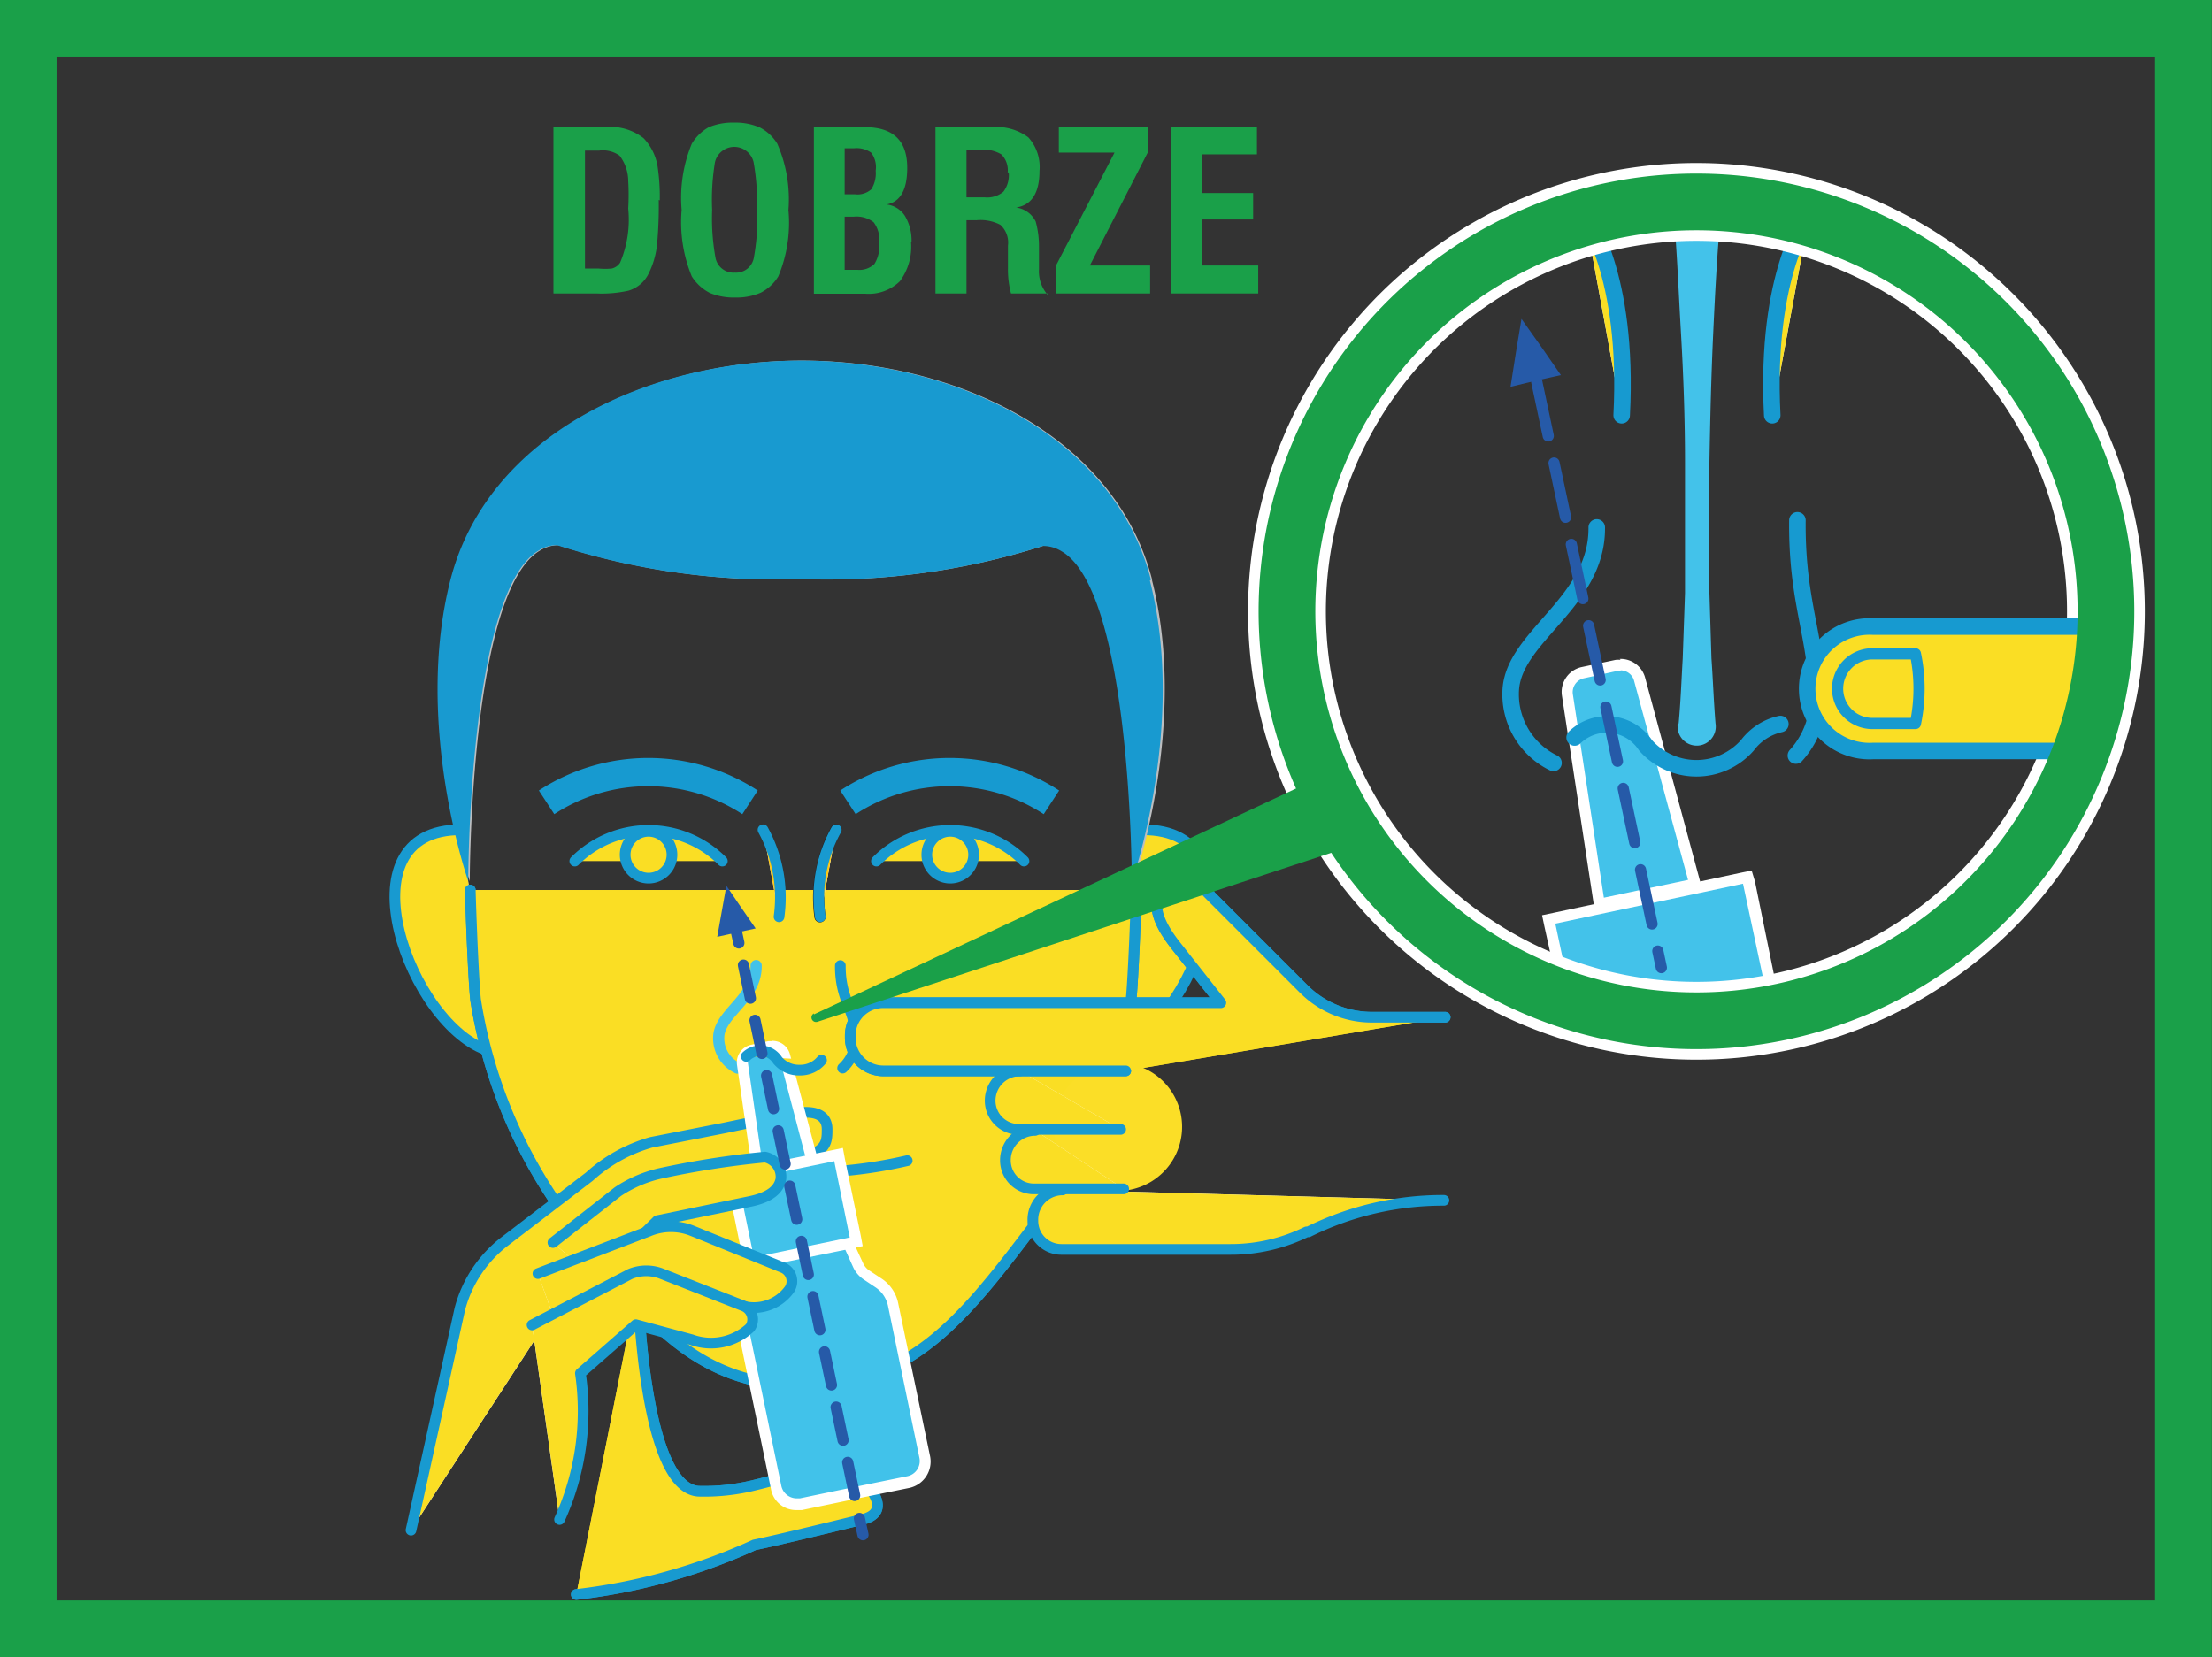 <?xml version="1.0" encoding="utf-8"?>
<svg xmlns="http://www.w3.org/2000/svg" xmlns:xlink="http://www.w3.org/1999/xlink" viewBox="0 0 86.97 65.16"><rect x="0" y="0" width="86.97" height="65.16" fill="#333333" stroke="none"/><defs><style>.cls-1,.cls-10,.cls-15,.cls-16,.cls-17,.cls-19,.cls-22,.cls-23,.cls-24,.cls-25,.cls-4,.cls-6,.cls-8{fill:none;}.cls-2{fill:#fff;}.cls-3{fill:#fade24;}.cls-4{stroke:#189ad0;stroke-width:0.42px;}.cls-10,.cls-15,.cls-16,.cls-17,.cls-19,.cls-22,.cls-23,.cls-24,.cls-4,.cls-8{stroke-linecap:round;}.cls-10,.cls-15,.cls-17,.cls-23,.cls-24,.cls-4,.cls-6{stroke-linejoin:round;}.cls-5{fill:#f8ec31;}.cls-15,.cls-16,.cls-24,.cls-6{stroke:#179ad0;}.cls-6{stroke-width:1.11px;}.cls-7{fill:#bcbec0;}.cls-8{stroke:#43c2ea;}.cls-16,.cls-19,.cls-22,.cls-25,.cls-8{stroke-miterlimit:10;}.cls-10,.cls-19,.cls-22,.cls-24,.cls-8{stroke-width:0.44px;}.cls-9{fill:#ffc80f;}.cls-10{stroke:#231f20;}.cls-11{fill:#1aa049;}.cls-12{fill:#43c2ea;}.cls-13{fill:#189ad0;}.cls-14{clip-path:url(#clip-path);}.cls-15,.cls-16{stroke-width:0.65px;}.cls-17{stroke:#fff;stroke-width:3.06px;}.cls-18{fill:#265aa8;}.cls-19,.cls-22{stroke:#265aa8;}.cls-19{stroke-dasharray:2.18 1.09;}.cls-20{fill:#fbde27;}.cls-21{fill:#41c2ea;}.cls-22{stroke-dasharray:1.33 0.89;}.cls-23,.cls-25{stroke:#1aa049;stroke-width:2.23px;}</style><clipPath id="clip-path"><path class="cls-1" d="M50.6,24A16.1,16.1,0,1,0,66.7,7.94,16.1,16.1,0,0,0,50.6,24"/></clipPath></defs><g id="Warstwa_2" data-name="Warstwa 2"><g id="Warstwa_1-2" data-name="Warstwa 1"><path class="cls-2" d="M19.25,41.33c-3.1-.91-6-8.75-1.1-8.7"/><path class="cls-3" d="M19.25,41.33c-3.1-.91-6-8.75-1.1-8.7"/><path class="cls-4" d="M19.25,41.33c-3.1-.91-6-8.75-1.1-8.7"/><path class="cls-2" d="M43.81,41.33c3.1-.91,6-8.75,1.1-8.7"/><path class="cls-3" d="M43.81,41.33c3.1-.91,6-8.75,1.1-8.7"/><path class="cls-4" d="M43.81,41.33c3.1-.91,6-8.75,1.1-8.7"/><path class="cls-3" d="M18.49,35c.06,2.05.16,3.9.21,4.32a19.53,19.53,0,0,0,4,9.11c2.66,3.51,4.75,6.06,8.89,6.06s6.22-2.55,8.88-6.06a19.53,19.53,0,0,0,4-9.11c.05-.42.15-2.27.21-4.32"/><path class="cls-4" d="M18.49,35c.06,2.05.16,3.9.21,4.32a19.53,19.53,0,0,0,4,9.11c2.66,3.51,4.75,6.06,8.89,6.06s6.22-2.55,8.88-6.06a19.53,19.53,0,0,0,4-9.11c.05-.42.15-2.27.21-4.32"/><path class="cls-3" d="M18.49,35c.06,2.05.16,3.9.21,4.32a19.53,19.53,0,0,0,4,9.11c2.66,3.51,4.75,6.06,8.89,6.06s6.22-2.55,8.88-6.06a19.53,19.53,0,0,0,4-9.11c.05-.42.15-2.27.21-4.32"/><path class="cls-4" d="M18.49,35c.06,2.05.16,3.9.21,4.32a19.53,19.53,0,0,0,4,9.11c2.66,3.51,4.75,6.06,8.89,6.06s6.22-2.55,8.88-6.06a19.53,19.53,0,0,0,4-9.11c.05-.42.15-2.27.21-4.32"/><path class="cls-5" d="M35.67,45.64a17.91,17.91,0,0,1-5.06.44"/><path class="cls-4" d="M35.67,45.64a17.91,17.91,0,0,1-5.06.44"/><path class="cls-3" d="M22.6,33.86a4.09,4.09,0,0,1,5.8,0"/><path class="cls-4" d="M22.6,33.86a4.09,4.09,0,0,1,5.8,0"/><path class="cls-6" d="M21.49,31.55a7.32,7.32,0,0,1,8,0"/><path class="cls-6" d="M33.34,31.55a7.32,7.32,0,0,1,8,0"/><path class="cls-3" d="M26.42,33.61a.92.92,0,1,1-.92-.92.92.92,0,0,1,.92.92"/><path class="cls-4" d="M26.42,33.61a.92.92,0,1,1-.92-.92A.92.92,0,0,1,26.42,33.61Z"/><path class="cls-3" d="M34.46,33.86a4.09,4.09,0,0,1,5.8,0"/><path class="cls-4" d="M34.46,33.86a4.09,4.09,0,0,1,5.8,0"/><path class="cls-3" d="M38.28,33.61a.92.92,0,1,1-.92-.92.92.92,0,0,1,.92.92"/><path class="cls-4" d="M38.28,33.61a.92.92,0,1,1-.92-.92A.92.92,0,0,1,38.28,33.61Z"/><path class="cls-7" d="M45.3,22.8c-1.46-5.69-7.75-8.62-13.77-8.62S19.22,17.11,17.76,22.8s.71,11.85.71,11.85,0-11.37,2.76-13a1.35,1.35,0,0,1,.73-.21h0a27.91,27.91,0,0,0,9.56,1.33,28,28,0,0,0,9.57-1.33h0a1.35,1.35,0,0,1,.73.21c2.76,1.6,2.76,13,2.76,13s2.17-6.16.71-11.85"/><path class="cls-8" d="M29,42a1.29,1.29,0,0,1-.74-1.26c.07-.92,1.49-1.5,1.47-2.77"/><path class="cls-2" d="M30,32.63a5.51,5.51,0,0,1,.63,3.42"/><path class="cls-9" d="M30,32.63a5.51,5.51,0,0,1,.63,3.42"/><path class="cls-4" d="M30,32.63a5.51,5.51,0,0,1,.63,3.42"/><path class="cls-2" d="M32.87,32.63a5.51,5.51,0,0,0-.63,3.42"/><path class="cls-10" d="M32.87,32.63a5.51,5.51,0,0,0-.63,3.42"/><path class="cls-11" d="M25.9,7.86a16.55,16.55,0,0,1-.06,1.68,3.34,3.34,0,0,1-.37,1.28,1.28,1.28,0,0,1-.76.61,4.81,4.81,0,0,1-1.26.11H21.76V5h2a2.13,2.13,0,0,1,1.54.43,2.08,2.08,0,0,1,.56,1.15,8,8,0,0,1,.08,1.3m-1.24.32a9.3,9.3,0,0,0,0-1.08,1.66,1.66,0,0,0-.34-1,1.13,1.13,0,0,0-.8-.2H23v4.64h.54a2.72,2.72,0,0,0,.51,0,.54.54,0,0,0,.33-.23,4.35,4.35,0,0,0,.32-2.13"/><path class="cls-11" d="M31,8.26a5.46,5.46,0,0,1-.4,2.61,1.73,1.73,0,0,1-.69.64,2.39,2.39,0,0,1-1,.19,2.45,2.45,0,0,1-1-.18,1.82,1.82,0,0,1-.71-.65,5.59,5.59,0,0,1-.4-2.61,5.59,5.59,0,0,1,.4-2.61A1.82,1.82,0,0,1,27.87,5a2.45,2.45,0,0,1,1-.18,2.39,2.39,0,0,1,1,.19,1.73,1.73,0,0,1,.69.64A5.46,5.46,0,0,1,31,8.26m-1.24,0a8.83,8.83,0,0,0-.13-1.88.78.78,0,0,0-1.52,0A9.07,9.07,0,0,0,28,8.26a8.65,8.65,0,0,0,.13,1.87.72.72,0,0,0,.76.59.71.71,0,0,0,.75-.59,8.58,8.58,0,0,0,.13-1.87"/><path class="cls-11" d="M35.82,9.52a2.28,2.28,0,0,1-.44,1.54,1.75,1.75,0,0,1-1.36.49H32V5h2c1.12,0,1.67.53,1.67,1.6q0,1.29-.81,1.44a1,1,0,0,1,.72.45,1.9,1.9,0,0,1,.26,1M34.43,6.71A.94.94,0,0,0,34.25,6a1,1,0,0,0-.67-.17h-.37V7.64h.41a.81.81,0,0,0,.64-.2,1.18,1.18,0,0,0,.17-.73m.14,2.86a1.16,1.16,0,0,0-.22-.83,1.1,1.1,0,0,0-.78-.22h-.36v2.09h.5a.85.85,0,0,0,.67-.23,1.33,1.33,0,0,0,.19-.81"/><path class="cls-11" d="M41.19,11.54H39.75a3.68,3.68,0,0,1-.12-1V9.66a.94.94,0,0,0-.3-.82,1.69,1.69,0,0,0-.94-.18H38v2.88H36.78V5H39a2.09,2.09,0,0,1,1.43.4,1.73,1.73,0,0,1,.44,1.32c0,.87-.31,1.35-.92,1.44a1,1,0,0,1,.77.55,3.62,3.62,0,0,1,.13,1l0,.88a1.39,1.39,0,0,0,.34,1M39.62,6.78a.88.88,0,0,0-.25-.71,1.34,1.34,0,0,0-.81-.18H38V7.76h.71a1,1,0,0,0,.74-.22,1.08,1.08,0,0,0,.21-.76"/><polygon class="cls-11" points="45.22 11.54 41.52 11.54 41.52 10.44 43.82 6 41.63 6 41.63 4.98 45.13 4.98 45.13 5.99 42.85 10.44 45.22 10.44 45.22 11.54"/><polygon class="cls-11" points="49.47 11.54 46.04 11.54 46.04 4.98 49.42 4.98 49.42 6.07 47.26 6.07 47.26 7.59 49.27 7.59 49.27 8.63 47.26 8.63 47.26 10.44 49.47 10.44 49.47 11.54"/><path class="cls-12" d="M66,28.45c.08-.85.11-1.71.16-2.56l.09-2.57c0-1.7,0-3.41,0-5.12s-.06-3.42-.16-5.13-.16-3.42-.33-5.13a1,1,0,0,1,.87-1.06,1,1,0,0,1,1.07.88v.18c-.17,1.71-.26,3.42-.34,5.13s-.12,3.42-.15,5.13,0,3.42,0,5.12l.08,2.57c.06.85.09,1.71.16,2.56a.75.75,0,1,1-1.49.14.66.66,0,0,1,0-.14"/><path class="cls-13" d="M45.25,22.8c-1.46-5.69-7.75-8.62-13.77-8.62S19.17,17.11,17.71,22.8s.7,11.85.7,11.85,0-11.37,2.77-13a1.33,1.33,0,0,1,.73-.21h0a28,28,0,0,0,9.57,1.33A28,28,0,0,0,41,21.47h0a1.37,1.37,0,0,1,.74.21c2.76,1.6,2.76,13,2.76,13s2.17-6.16.71-11.85"/><g class="cls-14"><path class="cls-12" d="M61.63,27.32a.79.79,0,0,1,.6-.88l1.33-.28h.16a.78.78,0,0,1,.75.57l2.17,8-3.76.8Z"/><path class="cls-2" d="M63.72,26.36a.55.55,0,0,1,.53.42l2.12,7.82-3.31.7-1.22-8a.56.56,0,0,1,.44-.63l1.32-.29h.12m0-.43a.75.75,0,0,0-.21,0l-1.32.28a1,1,0,0,0-.78,1.12l1.22,8,.07.46.45-.09L66.46,35l.45-.09-.12-.45-2.11-7.82a1,1,0,0,0-1-.73"/><path class="cls-15" d="M70,28.47a2.23,2.23,0,0,0-1.3.84,2.67,2.67,0,0,1-4,0A1.82,1.82,0,0,0,61.91,29"/><path class="cls-16" d="M61.08,30a3,3,0,0,1-1.68-2.9c.15-2.11,3.41-3.43,3.38-6.36"/><path class="cls-16" d="M70.61,29.71a3.37,3.37,0,0,0,.82-2.89c-.15-2.11-.79-3.44-.76-6.36"/><path class="cls-2" d="M62.32,8.48s1.73,2.26,1.44,7.85"/><path class="cls-3" d="M62.32,8.48s1.73,2.26,1.44,7.85"/><path class="cls-15" d="M62.32,8.48s1.73,2.26,1.44,7.85"/><path class="cls-2" d="M71.13,8.48s-1.74,2.26-1.45,7.85"/><path class="cls-3" d="M71.13,8.48s-1.74,2.26-1.45,7.85"/><path class="cls-15" d="M71.13,8.48s-1.74,2.26-1.45,7.85"/><rect class="cls-12" x="61.47" y="35.26" width="7.98" height="6.37" transform="translate(-6.58 14.49) rotate(-12.03)"/><path class="cls-2" d="M68.53,34.75l1.24,5.81-7.38,1.57-1.24-5.81Zm.34-.52-.43.09L61.06,35.9l-.43.09.09.43L62,42.22l.09.43.43-.09L69.86,41l.43-.09-.1-.42L69,34.66Z"/></g><path class="cls-17" d="M82.8,24A16.1,16.1,0,1,1,66.7,7.94,16.1,16.1,0,0,1,82.8,24Z"/><polygon class="cls-18" points="60.38 14.97 59.39 15.21 59.6 13.87 59.82 12.54 60.6 13.64 61.37 14.75 60.38 14.97"/><polygon class="cls-18" points="28.96 36.67 28.2 36.84 28.38 35.83 28.56 34.83 29.13 35.67 29.71 36.51 28.96 36.67"/><line class="cls-19" x1="60.42" y1="15.01" x2="65.32" y2="38.05"/><path class="cls-3" d="M33.13,42a1.61,1.61,0,0,0,.51-1.37c-.06-.92-.61-1.38-.6-2.66"/><path class="cls-4" d="M33.13,42a1.61,1.61,0,0,0,.51-1.37c-.06-.92-.61-1.38-.6-2.66"/><path class="cls-2" d="M32.88,32.63a5.43,5.43,0,0,0-.63,3.42"/><path class="cls-9" d="M32.88,32.63a5.43,5.43,0,0,0-.63,3.42"/><path class="cls-4" d="M32.88,32.63a5.43,5.43,0,0,0-.63,3.42"/><path class="cls-20" d="M46.11,43a2.52,2.52,0,1,1-3.47-.84,2.52,2.52,0,0,1,3.47.84"/><path class="cls-2" d="M41.78,46.79A1.17,1.17,0,0,0,40.61,48v0a1.12,1.12,0,0,0,1.12,1.13h3.33l3.31,0a6.76,6.76,0,0,0,3-.69l.07,0a11.91,11.91,0,0,1,5.33-1.24h0"/><path class="cls-3" d="M41.78,46.79A1.17,1.17,0,0,0,40.61,48v0a1.12,1.12,0,0,0,1.12,1.13h3.33l3.31,0a6.76,6.76,0,0,0,3-.69l.07,0a11.91,11.91,0,0,1,5.33-1.24h0"/><path class="cls-4" d="M41.78,46.79A1.17,1.17,0,0,0,40.61,48v0a1.12,1.12,0,0,0,1.12,1.13h3.33l3.31,0a6.76,6.76,0,0,0,3-.69l.07,0a11.91,11.91,0,0,1,5.33-1.24h0"/><path class="cls-2" d="M40.7,44.45a1.17,1.17,0,0,0-1.17,1.17v0a1.12,1.12,0,0,0,1.12,1.13h3.53"/><path class="cls-3" d="M40.7,44.45a1.17,1.17,0,0,0-1.17,1.17v0a1.12,1.12,0,0,0,1.12,1.13h3.53"/><path class="cls-4" d="M40.7,44.45a1.17,1.17,0,0,0-1.17,1.17v0a1.12,1.12,0,0,0,1.12,1.13h3.53"/><path class="cls-2" d="M40.1,42.11a1.17,1.17,0,0,0-1.17,1.17v0a1.13,1.13,0,0,0,1.13,1.13h4"/><path class="cls-3" d="M40.1,42.11a1.17,1.17,0,0,0-1.17,1.17v0a1.13,1.13,0,0,0,1.13,1.13h4"/><path class="cls-4" d="M40.1,42.11a1.17,1.17,0,0,0-1.17,1.17v0a1.13,1.13,0,0,0,1.13,1.13h4"/><path class="cls-3" d="M44.26,42.11H34.73a1.3,1.3,0,0,1-1.3-1.3v-.09a1.29,1.29,0,0,1,1.3-1.29H48l-1.71-2.17c-.67-.84-1.1-1.65-.59-2.48a2.31,2.31,0,0,1,.31-.39.54.54,0,0,1,.75,0l.5.5,4,4A3.79,3.79,0,0,0,53.89,40l2.93,0"/><path class="cls-4" d="M44.26,42.11H34.73a1.3,1.3,0,0,1-1.3-1.3v-.09a1.29,1.29,0,0,1,1.3-1.29H48l-1.71-2.17c-.67-.84-1.1-1.65-.59-2.48a2.31,2.31,0,0,1,.31-.39.54.54,0,0,1,.75,0l.5.5,4,4A3.79,3.79,0,0,0,53.89,40l2.93,0"/><path class="cls-3" d="M44.26,42.11H34.73a1.3,1.3,0,0,1-1.3-1.3v-.09a1.29,1.29,0,0,1,1.3-1.29H48l-1.71-2.17c-.67-.84-1.1-1.65-.59-2.48a2.31,2.31,0,0,1,.31-.39.54.54,0,0,1,.75,0l.5.5,4,4A3.79,3.79,0,0,0,53.89,40l2.93,0"/><path class="cls-4" d="M44.26,42.11H34.73a1.3,1.3,0,0,1-1.3-1.3v-.09a1.29,1.29,0,0,1,1.3-1.29H48l-1.71-2.17c-.67-.84-1.1-1.65-.59-2.48a2.31,2.31,0,0,1,.31-.39.54.54,0,0,1,.75,0l.5.5,4,4A3.79,3.79,0,0,0,53.89,40l2.93,0"/><path class="cls-11" d="M32,39.89l20.08-9.41,1.34,2.7-21.28,7a.18.18,0,0,1-.14-.33"/><path class="cls-3" d="M25.08,50.49s.16,8,2.38,8.15a8.19,8.19,0,0,0,2.25-.25c.47-.11.94-.25,1.17-.32l1.74,0a1.62,1.62,0,0,1,1.4.28c.25.19,1,1.14-.12,1.4,0,0-3.46.85-4.24,1a23.27,23.27,0,0,1-7,1.95"/><path class="cls-4" d="M25.08,50.49s.16,8,2.38,8.15a8.19,8.19,0,0,0,2.25-.25c.47-.11.94-.25,1.17-.32l1.74,0a1.62,1.62,0,0,1,1.4.28c.25.19,1,1.14-.12,1.4,0,0-3.46.85-4.24,1a23.27,23.27,0,0,1-7,1.95"/><path class="cls-3" d="M25.08,50.49s.16,8,2.38,8.15a8.19,8.19,0,0,0,2.25-.25c.47-.11.94-.25,1.17-.32l1.74,0a1.62,1.62,0,0,1,1.4.28c.25.19,1,1.14-.12,1.4,0,0-3.46.85-4.24,1a23.27,23.27,0,0,1-7,1.95"/><path class="cls-4" d="M25.08,50.49s.16,8,2.38,8.15a8.19,8.19,0,0,0,2.25-.25c.47-.11.94-.25,1.17-.32l1.74,0a1.62,1.62,0,0,1,1.4.28c.25.19,1,1.14-.12,1.4,0,0-3.46.85-4.24,1a23.27,23.27,0,0,1-7,1.95"/><path class="cls-21" d="M31.32,59.15a.82.82,0,0,1-.81-.67l-1.25-6a1.4,1.4,0,0,1,.19-1l.32-.47a1.08,1.08,0,0,0,.15-.49l0-1.08,3.35-.69.45,1a.92.92,0,0,0,.33.38l.47.32a1.31,1.31,0,0,1,.58.85l1.24,6a.83.83,0,0,1-.12.63.82.82,0,0,1-.52.35l-4.23.87a.47.47,0,0,1-.17,0"/><path class="cls-2" d="M33.17,49l.37.82a1.18,1.18,0,0,0,.4.48l.48.32a1.16,1.16,0,0,1,.49.71l1.24,6a.61.61,0,0,1-.48.72l-2.11.43-2.11.44h-.13a.62.62,0,0,1-.6-.49l-1.24-6a1.11,1.11,0,0,1,.16-.85l.31-.48a1,1,0,0,0,.18-.59l0-.91,1.51-.31L33.17,49m.25-.5-.34.07-1.51.31-1.51.31-.34.07v1.26a.7.7,0,0,1-.11.37l-.32.47a1.54,1.54,0,0,0-.22,1.18l1.24,6a1,1,0,0,0,1,.84l.22,0,2.11-.44,2.11-.43a1.06,1.06,0,0,0,.82-1.24l-1.25-6a1.53,1.53,0,0,0-.67-1l-.47-.31a.67.67,0,0,1-.25-.3l-.38-.82Z"/><path class="cls-2" d="M16.16,60.17l1.92-8.7a4.94,4.94,0,0,1,1.77-2.66l3.32-2.54a6.09,6.09,0,0,1,2.43-1.35l2.85-.56,2.64-.55c1.11-.23,1.43.14,1.43.59s0,.83-.86,1.08a17.7,17.7,0,0,1-1.78.44l-1.95.85-2.65.62-1.57,1.17"/><path class="cls-3" d="M16.16,60.17l1.92-8.7a4.94,4.94,0,0,1,1.77-2.66l3.32-2.54a6.09,6.09,0,0,1,2.43-1.35l2.85-.56,2.64-.55c1.11-.23,1.43.14,1.43.59s0,.83-.86,1.08a17.7,17.7,0,0,1-1.78.44l-1.95.85-2.65.62-1.57,1.17"/><path class="cls-4" d="M16.16,60.17l1.92-8.7a4.94,4.94,0,0,1,1.77-2.66l3.32-2.54a6.09,6.09,0,0,1,2.43-1.35l2.85-.56,2.64-.55c1.11-.23,1.43.14,1.43.59s0,.83-.86,1.08a17.7,17.7,0,0,1-1.78.44l-1.95.85-2.65.62-1.57,1.17"/><path class="cls-21" d="M29.19,41.86a.5.5,0,0,1,.4-.56l.7-.15h.08a.49.49,0,0,1,.48.38L32,45.74l-2.14.44Z"/><path class="cls-2" d="M30.37,41.36a.29.29,0,0,1,.27.21l1.05,4L30,45.92l-.59-4.09a.29.29,0,0,1,.22-.32l.68-.14h.06m0-.43h-.15l-.67.14a.71.71,0,0,0-.57.81L29.57,46l.07.46.45-.09L31.78,46l.45-.09-.11-.45-1.06-4a.71.71,0,0,0-.69-.53"/><rect class="cls-21" x="29.07" y="45.8" width="4.29" height="3.47" transform="translate(-8.95 7.27) rotate(-11.64)"/><path class="cls-2" d="M32.8,45.66l.61,3-3.77.78-.62-3Zm.34-.52-.43.09L28.94,46l-.43.09.09.43.61,3,.09.43.42-.09,3.78-.77.42-.09-.08-.43-.62-3Z"/><path class="cls-2" d="M21.74,48.86l2.55-2a5,5,0,0,1,1.63-.71,35.13,35.13,0,0,1,4.16-.65.79.79,0,0,1,.62.88c-.08.37-.39.7-1.24.87L25.84,48l-2.4,2.35"/><path class="cls-3" d="M21.74,48.86l2.55-2a5,5,0,0,1,1.63-.71,35.13,35.13,0,0,1,4.16-.65.79.79,0,0,1,.62.88c-.08.37-.39.7-1.24.87L25.84,48l-2.4,2.35"/><path class="cls-4" d="M21.74,48.86l2.55-2a5,5,0,0,1,1.63-.71,35.13,35.13,0,0,1,4.16-.65.79.79,0,0,1,.62.88c-.08.37-.39.7-1.24.87L25.84,48l-2.4,2.35"/><path class="cls-2" d="M21.15,50.08l4.44-1.7a2.26,2.26,0,0,1,1.58,0l3.62,1.47a.58.58,0,0,1,.25.85,1.72,1.72,0,0,1-1.91.64l-2.32-.74a.91.91,0,0,0-.74.08l-3.91,2.21"/><path class="cls-3" d="M21.15,50.08l4.44-1.7a2.26,2.26,0,0,1,1.58,0l3.62,1.47a.58.58,0,0,1,.25.85,1.72,1.72,0,0,1-1.91.64l-2.32-.74a.91.91,0,0,0-.74.08l-3.91,2.21"/><path class="cls-4" d="M21.15,50.08l4.44-1.7a2.26,2.26,0,0,1,1.58,0l3.62,1.47a.58.58,0,0,1,.25.85,1.72,1.72,0,0,1-1.91.64l-2.32-.74a.91.91,0,0,0-.74.08l-3.91,2.21"/><path class="cls-2" d="M20.92,52.1l3.85-2a1.67,1.67,0,0,1,1.28,0l3.2,1.26a.57.57,0,0,1,.24.85,2.25,2.25,0,0,1-2.3.47L25,52.09,22.82,54A10.26,10.26,0,0,1,22,59.75"/><path class="cls-3" d="M20.92,52.1l3.85-2a1.67,1.67,0,0,1,1.28,0l3.2,1.26a.57.57,0,0,1,.24.85,2.25,2.25,0,0,1-2.3.47L25,52.09,22.82,54A10.26,10.26,0,0,1,22,59.75"/><path class="cls-4" d="M20.92,52.1l3.85-2a1.67,1.67,0,0,1,1.28,0l3.2,1.26a.57.57,0,0,1,.24.85,2.25,2.25,0,0,1-2.3.47L25,52.09,22.82,54A10.26,10.26,0,0,1,22,59.75"/><path class="cls-3" d="M29.34,41.54a.8.8,0,0,1,1.23.15,1.09,1.09,0,0,0,.87.39,1.08,1.08,0,0,0,.86-.39"/><path class="cls-4" d="M29.34,41.54a.8.8,0,0,1,1.23.15,1.09,1.09,0,0,0,.87.39,1.08,1.08,0,0,0,.86-.39"/><line class="cls-22" x1="28.91" y1="36.44" x2="29.05" y2="37.08"/><line class="cls-22" x1="29.23" y1="37.95" x2="33.7" y2="59.27"/><line class="cls-22" x1="33.79" y1="59.71" x2="33.93" y2="60.35"/><path class="cls-2" d="M81.37,29.53H73.66a2.45,2.45,0,1,1,0-4.89h8.91"/><path class="cls-3" d="M81.37,29.53H73.66a2.45,2.45,0,1,1,0-4.89h8.91"/><path class="cls-16" d="M81.37,29.53H73.66a2.45,2.45,0,1,1,0-4.89h8.91"/><path class="cls-23" d="M82.8,24A16.1,16.1,0,1,1,66.7,7.94,16.1,16.1,0,0,1,82.8,24Z"/><path class="cls-24" d="M75.31,28.45H73.62a1.37,1.37,0,0,1,0-2.74h1.69A6.66,6.66,0,0,1,75.31,28.45Z"/><rect class="cls-25" x="1.11" y="1.11" width="84.74" height="62.94"/></g></g></svg>
